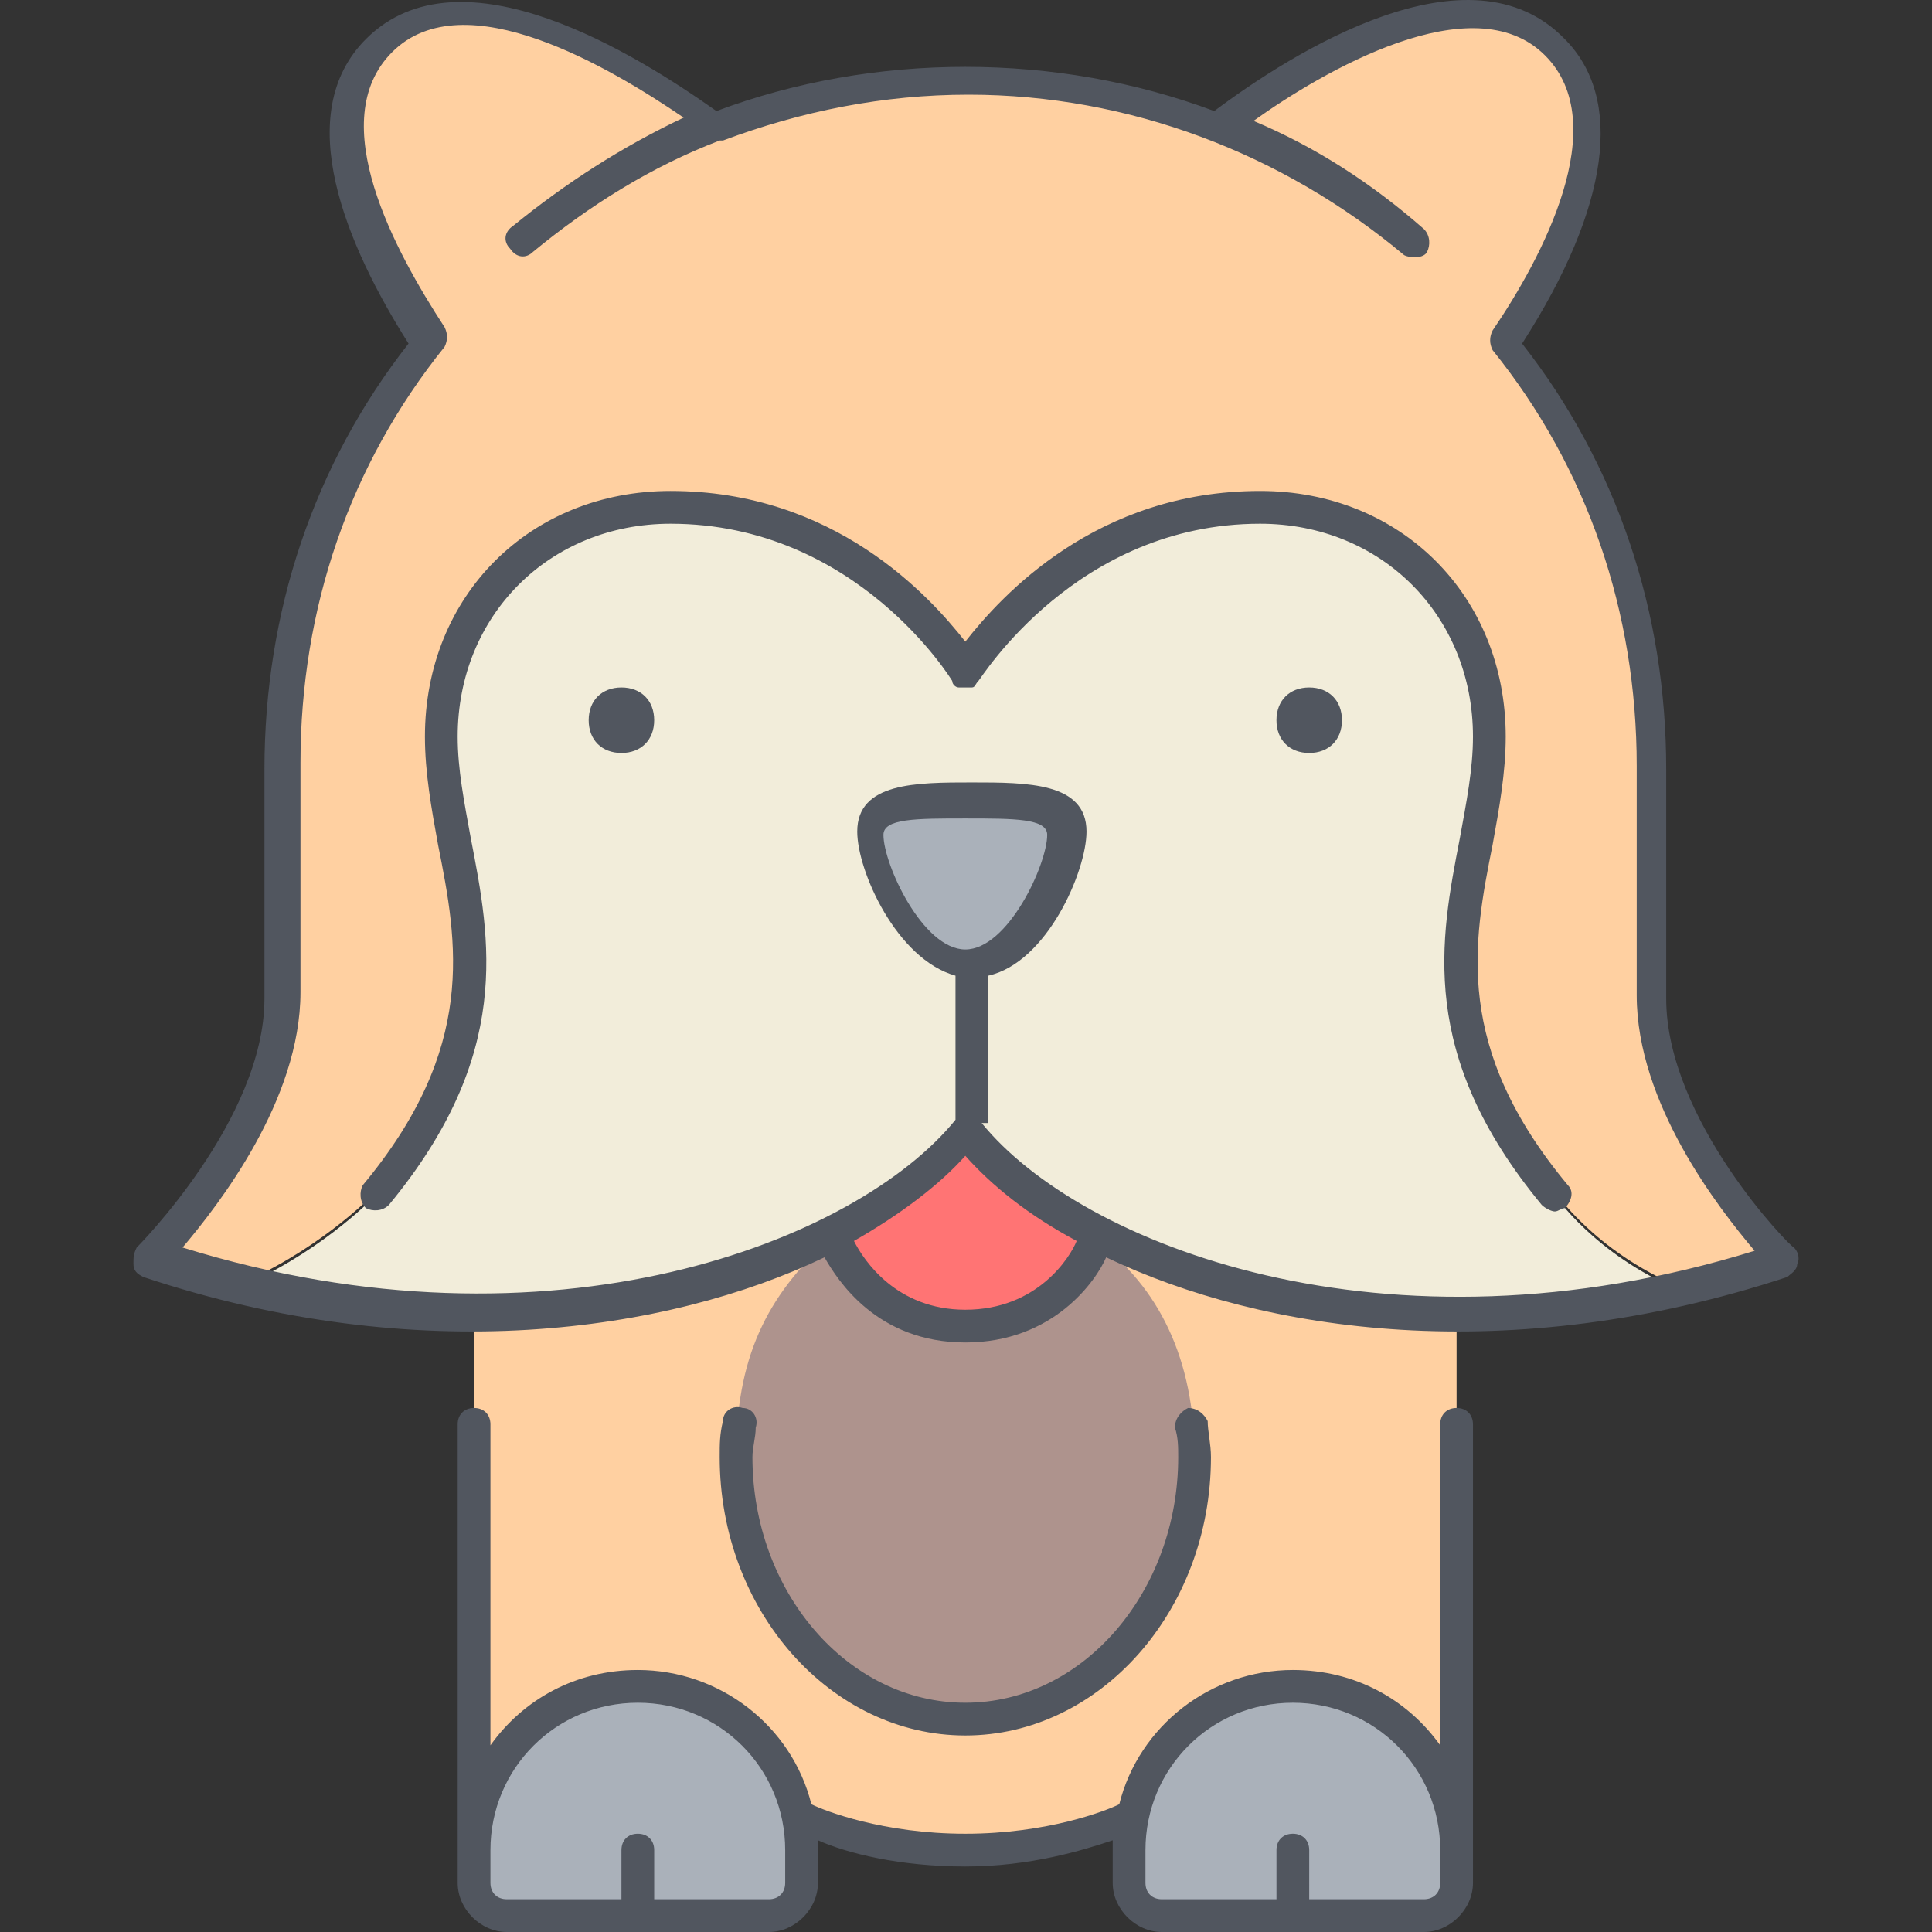 <?xml version="1.0" encoding="iso-8859-1"?>
<!-- Uploaded to: SVG Repo, www.svgrepo.com, Generator: SVG Repo Mixer Tools -->
<svg height="800px" width="800px" version="1.1" id="Layer_1" xmlns="http://www.w3.org/2000/svg" xmlns:xlink="http://www.w3.org/1999/xlink" 
	 viewBox="0 0 503.387 503.387" xml:space="preserve">
<rect x="0" y="0" width="503.387" height="503.387" fill="#333333" stroke="none"/>
<g transform="translate(5 1)">
	<path style="fill:#F2EDDA;" d="M59.637,333.427c20.48-9.387,33.28-23.04,33.28-23.04c42.667-51.2,17.067-85.333,17.067-119.467
		s25.6-59.733,59.733-59.733c51.2,0,76.8,42.667,76.8,42.667s25.6-42.667,76.8-42.667c34.133,0,59.733,25.6,59.733,59.733
		s-25.6,68.267,17.067,119.467c0,0,10.24,15.36,32.427,24.747l0,0c-20.48,4.267-39.253,6.827-58.027,6.827
		c-37.547,0-69.12-8.533-93.013-21.333c-16.213-7.68-28.16-17.92-34.987-27.307c-6.827,9.387-18.773,18.773-34.987,27.307
		c-23.893,11.947-56.32,21.333-93.867,21.333c-18.773,0-38.4-1.707-58.88-6.827L59.637,333.427z"/>
	<path style="fill:#FFD0A1;" d="M281.503,320.627c23.893,11.947,55.467,20.48,93.013,20.48v2.56V480.2
		c0-23.893-18.773-42.667-42.667-42.667c-20.48,0-37.547,14.507-41.813,34.133h-0.853c0,0-17.067,8.533-42.667,8.533
		s-42.667-8.533-42.667-8.533h-0.853c-4.267-19.627-21.333-34.133-41.813-34.133c-23.893,0-42.667,18.773-42.667,42.667V343.667
		v-2.56c37.547,0,69.973-8.533,93.867-21.333"/>
	<g>
		<path style="fill:#AAB1BA;" d="M161.183,498.12H127.05c-4.267,0-8.533-4.267-8.533-8.533v-8.533
			c0-23.893,18.773-42.667,42.667-42.667c20.48,0,37.547,14.507,41.813,34.133c0.853,2.56,0.853,5.12,0.853,8.533v8.533
			c0,4.267-3.413,8.533-8.533,8.533H161.183z M374.517,481.054v8.533c0,4.267-3.413,8.533-8.533,8.533H331.85h-34.133
			c-5.12,0-8.533-4.267-8.533-8.533v-8.533c0-2.56,0-5.973,0.853-8.533c4.267-19.627,21.333-34.133,41.813-34.133
			C355.743,438.387,374.517,457.16,374.517,481.054z"/>
		<path style="fill:#AAB1BA;" d="M272.117,216.52c0,9.387-11.093,34.133-25.6,34.133s-25.6-24.747-25.6-34.133
			c0-8.533,11.093-8.533,25.6-8.533S272.117,207.987,272.117,216.52"/>
	</g>
	<path style="fill:#FF7474;" d="M212.383,322.334L212.383,322.334v-0.853l0,0c15.36-7.68,27.307-17.92,34.987-27.307
		c7.68,9.387,19.627,19.627,34.987,27.307l-0.853,1.707l0,0c-0.853,2.56-10.24,22.187-34.133,22.187
		C220.917,344.52,212.383,322.334,212.383,322.334"/>
	<path style="fill:#AE938D;" d="M186.783,378.654c0-25.6,7.68-41.813,24.747-57.173l0.853,0.853c0,0,8.533,22.187,34.133,22.187
		c23.893,0,33.28-19.627,34.133-22.187c16.213,11.947,25.6,30.72,25.6,56.32c0,37.547-26.453,68.267-59.733,68.267
		S186.783,416.2,186.783,378.654"/>
	<path style="fill:#FFD0A1;" d="M180.81,32.2c20.48-7.68,42.667-12.8,65.707-12.8s45.227,4.267,65.707,12.8
		c17.067-12.8,64-44.373,87.893-21.333c19.627,19.627,0.853,55.467-12.8,76.8c24.747,30.72,38.4,68.267,38.4,110.933v59.733
		c0,34.133,34.133,68.267,34.133,68.267c-9.387,3.413-18.773,5.973-27.307,7.68l0,0c-22.187-9.387-32.427-24.747-32.427-24.747
		c-42.667-51.2-17.067-85.333-17.067-119.467s-25.6-59.733-59.733-59.733c-51.2,0-76.8,42.667-76.8,42.667s-25.6-42.667-76.8-42.667
		c-34.133,0-59.733,25.6-59.733,59.733s25.6,68.267-17.067,119.467c0,0-12.8,13.653-33.28,23.04v1.707
		c-8.533-1.707-17.067-4.267-25.6-7.68c0,0,34.133-34.133,34.133-68.267V198.6c0-42.667,14.507-80.213,38.4-110.933
		c-14.507-21.333-32.427-57.173-12.8-76.8C115.957-12.173,163.743,20.254,180.81,32.2"/>
</g>
<path style="fill:#51565F;" d="M370.983,503.387h-68.267c-6.827,0-12.8-5.973-12.8-12.8v-8.533c0-0.853,0-1.707,0-2.56
	c-7.68,2.56-21.333,6.827-38.4,6.827s-30.72-3.413-38.4-6.827c0,0.853,0,1.707,0,2.56v8.533c0,6.827-5.973,12.8-12.8,12.8H132.05
	c-6.827,0-12.8-5.973-12.8-12.8V371.12c0-2.56,1.707-4.267,4.267-4.267s4.267,1.707,4.267,4.267v83.627
	c8.533-11.947,22.187-19.627,38.4-19.627c21.333,0,40.107,14.507,45.227,34.987c3.413,1.707,18.773,7.68,40.107,7.68
	s36.693-5.973,40.107-7.68c5.12-20.48,23.893-34.987,45.227-34.987c16.213,0,29.867,7.68,38.4,19.627V371.12
	c0-2.56,1.707-4.267,4.267-4.267s4.267,1.707,4.267,4.267v119.467C383.783,497.414,377.81,503.387,370.983,503.387z
	 M341.117,494.854h29.867c2.56,0,4.267-1.707,4.267-4.267v-8.533c0-21.333-17.067-38.4-38.4-38.4c-21.333,0-38.4,17.067-38.4,38.4
	v8.533c0,2.56,1.707,4.267,4.267,4.267h29.867v-12.8c0-2.56,1.707-4.267,4.267-4.267s4.267,1.707,4.267,4.267V494.854z
	 M170.45,494.854h29.867c2.56,0,4.267-1.707,4.267-4.267v-8.533c0-21.333-17.067-38.4-38.4-38.4s-38.4,17.067-38.4,38.4v8.533
	c0,2.56,1.707,4.267,4.267,4.267h29.867v-12.8c0-2.56,1.707-4.267,4.267-4.267s4.267,1.707,4.267,4.267V494.854z M251.517,452.187
	c-34.987,0-64-32.427-64-72.533c0-3.413,0-5.973,0.853-9.387c0-2.56,2.56-4.267,5.12-3.413c2.56,0,4.267,2.56,3.413,5.12
	c0,2.56-0.853,5.12-0.853,7.68c0,34.987,24.747,64,55.467,64s55.467-29.013,55.467-64c0-2.56,0-5.12-0.853-7.68
	c0-2.56,1.707-4.267,3.413-5.12c2.56,0,4.267,1.707,5.12,3.413c0,2.56,0.853,5.973,0.853,9.387
	C315.517,419.76,286.503,452.187,251.517,452.187z M251.517,349.787c-23.04,0-33.28-16.213-36.693-22.187
	c-40.96,19.627-105.813,29.013-177.493,5.12c-1.707-0.853-2.56-1.707-2.56-3.413c0-1.707,0-2.56,0.853-4.267
	c0,0,33.28-33.28,33.28-64.853v-59.733c0-40.96,12.8-79.36,37.547-110.933c-16.213-25.6-30.72-59.733-11.093-79.36
	c24.747-24.747,70.827,4.267,91.307,18.773c40.96-15.36,88.747-15.36,129.707,0c20.48-15.36,66.56-44.373,91.307-18.773
	c15.36,15.36,11.947,43.52-11.093,79.36c24.747,31.573,37.547,69.973,37.547,110.933v59.733c0,31.573,32.427,64.853,33.28,64.853
	c0.853,0.853,1.707,2.56,0.853,4.267c0,1.707-1.707,2.56-2.56,3.413c-72.533,23.893-136.533,14.507-177.493-5.12
	C285.65,333.574,274.557,349.787,251.517,349.787z M222.503,323.334c2.56,5.12,11.093,17.92,29.013,17.92
	c18.773,0,27.307-13.653,29.013-17.92c-12.8-6.827-22.187-14.507-29.013-22.187C244.69,308.827,234.45,316.507,222.503,323.334z
	 M255.783,292.614c25.6,31.573,104.96,63.147,201.387,33.28c-9.387-11.093-30.72-38.4-30.72-66.56V199.6
	c0-40.107-12.8-77.653-37.547-108.373c-0.853-1.707-0.853-3.413,0-5.12c12.8-18.773,31.573-53.76,13.653-71.68
	c-18.773-18.773-58.027,4.267-75.947,17.067c16.213,6.827,30.72,16.213,44.373,28.16c1.707,1.707,1.707,4.267,0.853,5.973
	c-0.853,1.707-4.267,1.707-5.973,0.853c-31.573-26.453-71.68-41.813-113.493-41.813c-22.187,0-43.52,4.267-64,11.947h-0.853
	c-17.92,6.827-34.133,17.067-48.64,29.013c-1.707,1.707-4.267,1.707-5.973-0.853c-1.707-1.707-1.707-4.267,0.853-5.973
	c13.653-11.093,28.16-20.48,44.373-28.16c-18.773-12.8-57.173-35.84-75.947-17.067c-17.92,17.92,0.853,52.053,13.653,71.68
	c0.853,1.707,0.853,3.413,0,5.12C91.09,121.093,78.29,158.64,78.29,198.747v59.733c0,28.16-21.333,55.467-30.72,66.56
	c96.427,29.867,175.787-1.707,201.387-33.28v-37.547c-15.36-4.267-25.6-27.307-25.6-37.547c0-12.8,15.36-12.8,29.867-12.8
	c14.507,0,29.867,0,29.867,12.8c0,10.24-10.24,34.133-25.6,37.547v38.4H255.783z M251.517,213.254c-12.8,0-21.333,0-21.333,4.267
	c0,7.68,10.24,29.867,21.333,29.867c11.093,0,21.333-22.187,21.333-29.867C272.85,213.254,264.317,213.254,251.517,213.254z
	 M405.117,315.654c-0.853,0-2.56-0.853-3.413-1.707c-32.427-39.253-26.453-69.12-21.333-95.573
	c1.707-9.387,3.413-17.92,3.413-26.453c0-31.573-23.893-55.467-55.467-55.467c-47.787,0-72.533,40.107-73.387,40.96
	c-0.853,0.853-0.853,1.707-1.707,1.707c-0.853,0-0.853,0-1.707,0l0,0l0,0c-0.853,0-0.853,0-1.707,0
	c-0.853,0-1.707-0.853-1.707-1.707c0,0-24.747-40.96-73.387-40.96c-31.573,0-55.467,23.893-55.467,55.467
	c0,8.533,1.707,17.067,3.413,26.453c5.12,26.453,11.093,56.32-21.333,95.573c-1.707,1.707-4.267,1.707-5.973,0.853
	c-1.707-1.707-1.707-4.267-0.853-5.973c29.867-35.84,24.747-63.147,19.627-88.747c-1.707-9.387-3.413-18.773-3.413-28.16
	c0-36.693,27.307-64,64-64c42.667,0,67.413,27.307,76.8,39.253c9.387-11.947,34.133-39.253,76.8-39.253c36.693,0,64,27.307,64,64
	c0,9.387-1.707,18.773-3.413,28.16c-5.12,25.6-10.24,52.907,19.627,88.747c1.707,1.707,0.853,4.267-0.853,5.973
	C406.823,314.8,405.97,315.654,405.117,315.654z M341.117,196.187c-5.12,0-8.533-3.413-8.533-8.533c0-5.12,3.413-8.533,8.533-8.533
	c5.12,0,8.533,3.413,8.533,8.533C349.65,192.774,346.237,196.187,341.117,196.187z M161.917,196.187
	c-5.12,0-8.533-3.413-8.533-8.533c0-5.12,3.413-8.533,8.533-8.533s8.533,3.413,8.533,8.533
	C170.45,192.774,167.037,196.187,161.917,196.187z"/>
</svg>